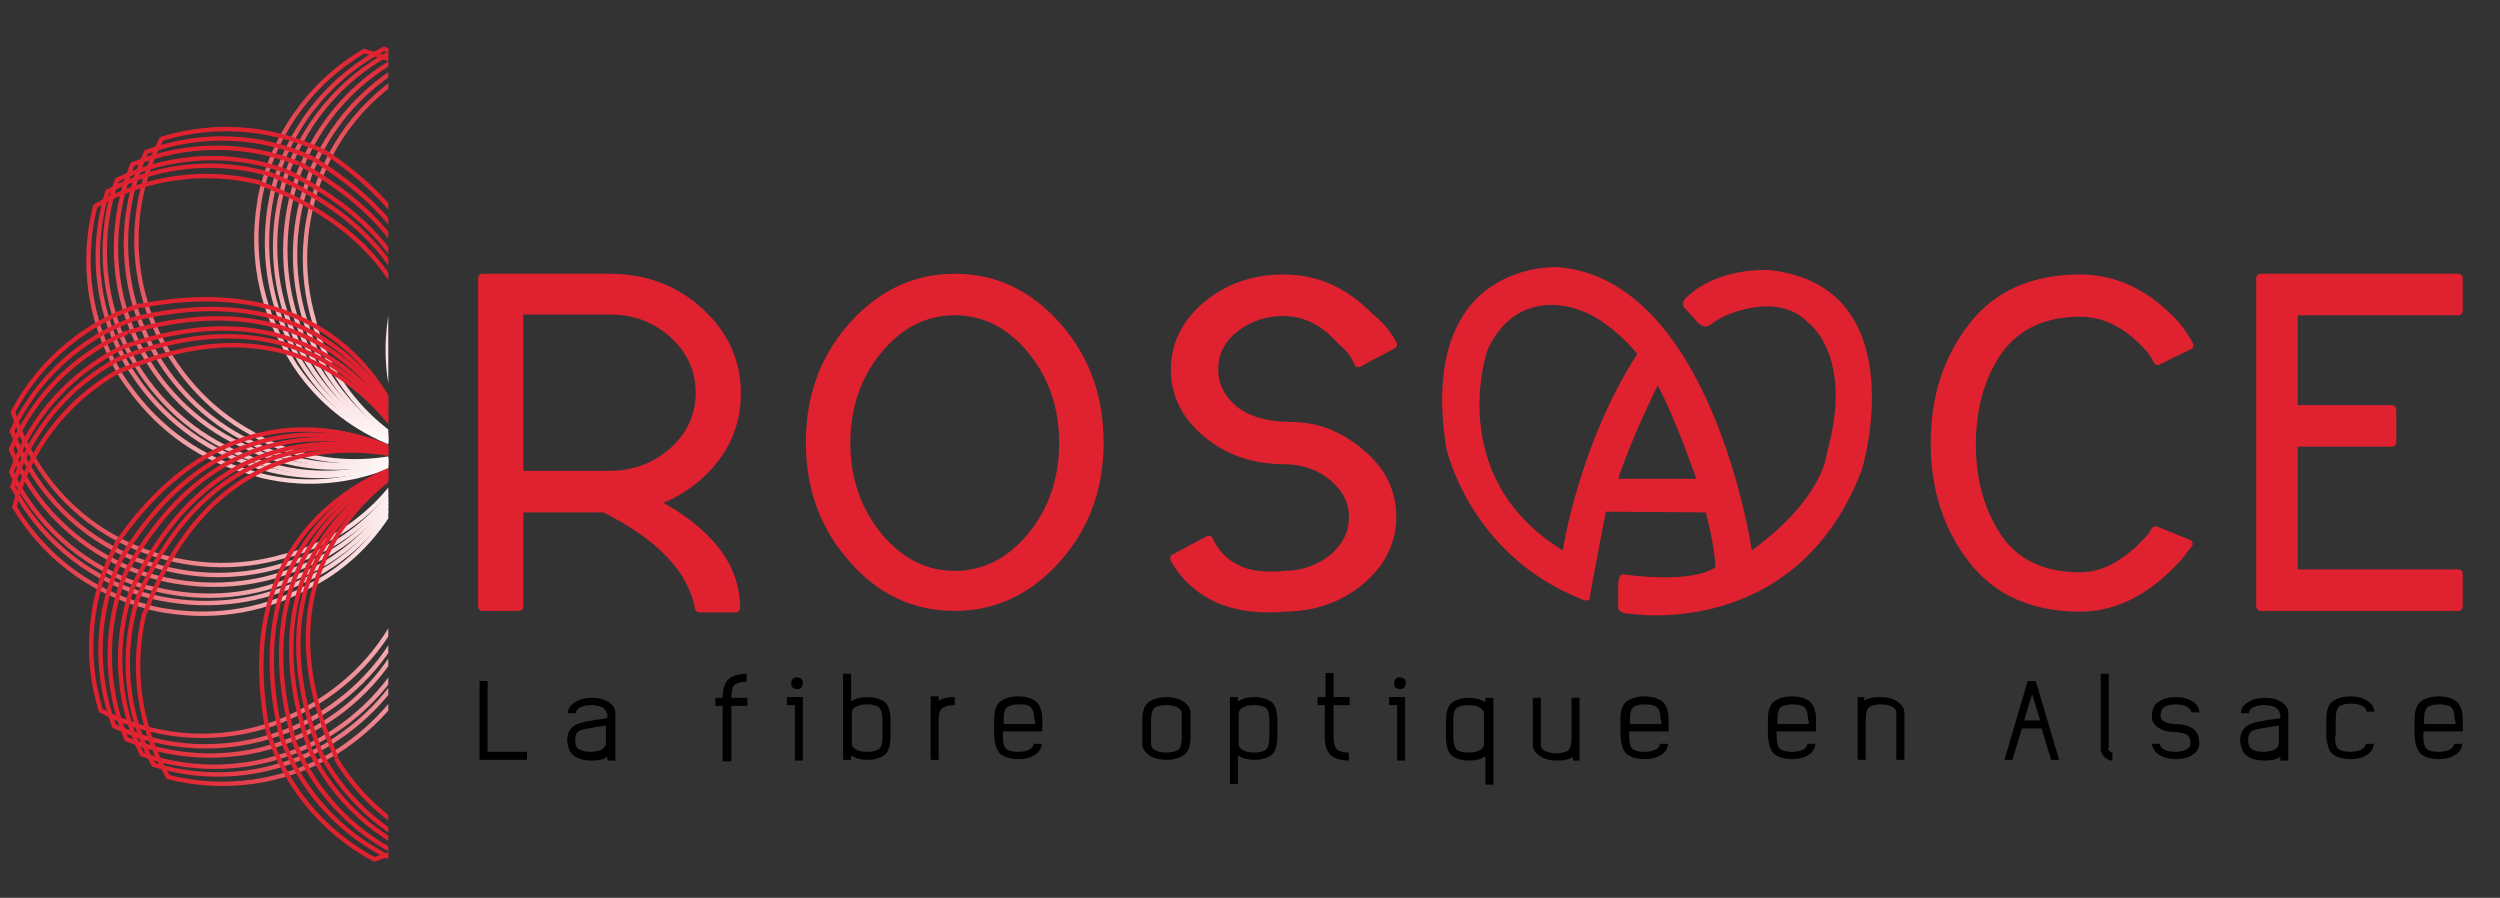 <?xml version="1.0" encoding="utf-8"?>
<!-- Generator: Adobe Illustrator 21.0.0, SVG Export Plug-In . SVG Version: 6.00 Build 0)  -->
<svg version="1.1" id="Calque_1" xmlns="http://www.w3.org/2000/svg" xmlns:xlink="http://www.w3.org/1999/xlink" x="0px" y="0px"
	 viewBox="0 0 342.5 123" style="enable-background:new 0 0 342.5 123;" xml:space="preserve">
<rect x="0" y="0" width="342.5" height="123" fill="#333333" stroke="none"/>
<style type="text/css">
	.st0{fill:#E02130;stroke:#E02130;stroke-width:1.189;stroke-linecap:round;stroke-linejoin:round;stroke-miterlimit:10;}
	.st1{clip-path:url(#SVGID_2_);}
	.st2{fill:none;stroke:url(#SVGID_3_);stroke-width:0.602;stroke-miterlimit:10;}
	.st3{fill:none;stroke:url(#SVGID_4_);stroke-width:0.602;stroke-miterlimit:10;}
	.st4{fill:none;stroke:url(#SVGID_5_);stroke-width:0.602;stroke-miterlimit:10;}
	.st5{fill:none;stroke:url(#SVGID_6_);stroke-width:0.602;stroke-miterlimit:10;}
	.st6{fill:none;stroke:url(#SVGID_7_);stroke-width:0.602;stroke-miterlimit:10;}
	.st7{fill:none;stroke:url(#SVGID_8_);stroke-width:0.602;stroke-miterlimit:10;}
	.st8{fill:none;stroke:url(#SVGID_9_);stroke-width:0.602;stroke-miterlimit:10;}
	.st9{fill:none;stroke:url(#SVGID_10_);stroke-width:0.602;stroke-miterlimit:10;}
	.st10{fill:none;stroke:url(#SVGID_11_);stroke-width:0.602;stroke-miterlimit:10;}
	.st11{fill:none;stroke:url(#SVGID_12_);stroke-width:0.602;stroke-miterlimit:10;}
	.st12{fill:none;stroke:url(#SVGID_13_);stroke-width:0.602;stroke-miterlimit:10;}
	.st13{fill:none;stroke:url(#SVGID_14_);stroke-width:0.602;stroke-miterlimit:10;}
	.st14{fill:none;stroke:url(#SVGID_15_);stroke-width:0.602;stroke-miterlimit:10;}
	.st15{fill:none;stroke:url(#SVGID_16_);stroke-width:0.602;stroke-miterlimit:10;}
	.st16{fill:none;stroke:url(#SVGID_17_);stroke-width:0.602;stroke-miterlimit:10;}
	.st17{fill:none;stroke:url(#SVGID_18_);stroke-width:0.602;stroke-miterlimit:10;}
	.st18{fill:none;stroke:url(#SVGID_19_);stroke-width:0.602;stroke-miterlimit:10;}
	.st19{fill:none;stroke:url(#SVGID_20_);stroke-width:0.602;stroke-miterlimit:10;}
	.st20{fill:none;stroke:#E02130;stroke-width:0.602;stroke-miterlimit:10;}
	.st21{fill:none;stroke:url(#SVGID_21_);stroke-width:0.602;stroke-miterlimit:10;}
	.st22{fill:none;stroke:url(#SVGID_22_);stroke-width:0.602;stroke-miterlimit:10;}
	.st23{fill:none;stroke:url(#SVGID_23_);stroke-width:0.602;stroke-miterlimit:10;}
	.st24{fill:none;stroke:url(#SVGID_24_);stroke-width:0.602;stroke-miterlimit:10;}
	.st25{fill:none;stroke:url(#SVGID_25_);stroke-width:0.602;stroke-miterlimit:10;}
	.st26{fill:none;stroke:url(#SVGID_26_);stroke-width:0.602;stroke-miterlimit:10;}
	.st27{fill:none;stroke:url(#SVGID_27_);stroke-width:0.602;stroke-miterlimit:10;}
	.st28{fill:none;stroke:url(#SVGID_28_);stroke-width:0.602;stroke-miterlimit:10;}
	.st29{fill:none;stroke:url(#SVGID_29_);stroke-width:0.602;stroke-miterlimit:10;}
	.st30{fill:none;stroke:url(#SVGID_30_);stroke-width:0.602;stroke-miterlimit:10;}
	.st31{fill:none;stroke:url(#SVGID_31_);stroke-width:0.602;stroke-miterlimit:10;}
	.st32{fill:none;stroke:url(#SVGID_32_);stroke-width:0.602;stroke-miterlimit:10;}
	.st33{fill:none;stroke:url(#SVGID_33_);stroke-width:0.602;stroke-miterlimit:10;}
	.st34{fill:none;stroke:url(#SVGID_34_);stroke-width:0.602;stroke-miterlimit:10;}
	.st35{fill:none;stroke:url(#SVGID_35_);stroke-width:0.602;stroke-miterlimit:10;}
	.st36{fill:none;stroke:url(#SVGID_36_);stroke-width:0.602;stroke-miterlimit:10;}
	.st37{fill:none;stroke:url(#SVGID_37_);stroke-width:0.602;stroke-miterlimit:10;}
	.st38{fill:none;stroke:url(#SVGID_38_);stroke-width:0.602;stroke-miterlimit:10;}
	.st39{fill:none;stroke:url(#SVGID_39_);stroke-width:0.602;stroke-miterlimit:10;}
	.st40{fill:none;stroke:url(#SVGID_40_);stroke-width:0.602;stroke-miterlimit:10;}
	.st41{fill:none;stroke:url(#SVGID_41_);stroke-width:0.602;stroke-miterlimit:10;}
	.st42{fill:none;stroke:url(#SVGID_42_);stroke-width:0.602;stroke-miterlimit:10;}
	.st43{fill:none;stroke:url(#SVGID_43_);stroke-width:0.602;stroke-miterlimit:10;}
	.st44{fill:none;stroke:url(#SVGID_44_);stroke-width:0.602;stroke-miterlimit:10;}
	.st45{fill:none;stroke:url(#SVGID_45_);stroke-width:0.602;stroke-miterlimit:10;}
	.st46{fill:none;stroke:url(#SVGID_46_);stroke-width:0.602;stroke-miterlimit:10;}
	.st47{fill:none;stroke:url(#SVGID_47_);stroke-width:0.602;stroke-miterlimit:10;}
	.st48{fill:none;stroke:url(#SVGID_48_);stroke-width:0.602;stroke-miterlimit:10;}
	.st49{fill:none;stroke:url(#SVGID_49_);stroke-width:0.602;stroke-miterlimit:10;}
	.st50{fill:none;stroke:url(#SVGID_50_);stroke-width:0.602;stroke-miterlimit:10;}
	.st51{fill:#E02130;}
</style>
<g>
	<path d="M65.7,104.2V93.3h1.1v9.7h5.4v1.1H65.7z"/>
	<path d="M83.1,97.7c0-0.3-0.2-0.5-0.6-0.8c-0.4-0.2-0.9-0.3-1.5-0.3s-1.1,0.1-1.5,0.3c-0.4,0.2-0.6,0.5-0.6,0.8h-1.1
		c0-0.6,0.3-1.1,1-1.5c0.6-0.4,1.4-0.6,2.3-0.6c0.9,0,1.7,0.2,2.3,0.6c0.6,0.4,0.9,0.9,0.9,1.5v6.5h-1.1v-0.5
		c-0.6,0.4-1.3,0.5-2.2,0.5c-0.9,0-1.7-0.2-2.3-0.6c-0.6-0.4-0.9-1.1-1-2.1c0-1,0.3-1.6,1-2.1c0.6-0.4,2-0.7,4.5-1V97.7z M83.1,99.4
		c-2.1,0.3-3.3,0.5-3.7,0.7c-0.4,0.2-0.6,0.6-0.6,1.3c0,0.7,0.2,1.1,0.6,1.3c0.4,0.2,0.9,0.3,1.5,0.3s1.1-0.1,1.5-0.3
		c0.4-0.2,0.6-0.5,0.6-0.8V99.4z"/>
	<path d="M100,92.9c0.6-0.4,1.4-0.6,2.3-0.6v1.1c-0.6,0-1.1,0.1-1.5,0.3s-0.6,0.8-0.6,1.9h2.2v1.1h-2.2v7.6H99v-7.6H98v-1.1H99
		C99,94.2,99.4,93.3,100,92.9z"/>
	<path d="M110,95.5v8.7h-1.1v-7.6h-1.1v-1.1H110z M108.6,94.2c-0.2-0.2-0.2-0.3-0.2-0.6s0.1-0.4,0.2-0.6c0.2-0.2,0.4-0.2,0.6-0.2
		c0.2,0,0.4,0.1,0.6,0.2c0.2,0.2,0.2,0.4,0.2,0.6s-0.1,0.4-0.2,0.6c-0.2,0.2-0.4,0.2-0.6,0.2C108.9,94.4,108.7,94.3,108.6,94.2z"/>
	<path d="M116.6,96.1c0.6-0.4,1.3-0.6,2.2-0.6c0.9,0,1.7,0.2,2.3,0.6c0.6,0.4,0.9,1.3,0.9,2.6v2.2c0,1.3-0.3,2.2-0.9,2.6
		c-0.6,0.4-1.4,0.6-2.3,0.6c-0.8,0-1.6-0.2-2.2-0.6v0.6h-1.1V92.3h1.1V96.1z M120.9,98.7c0-1-0.2-1.6-0.6-1.9
		c-0.4-0.2-0.9-0.3-1.5-0.3s-1.1,0.1-1.5,0.3c-0.4,0.2-0.6,0.5-0.6,0.8v4.3c0,0.3,0.2,0.5,0.6,0.8c0.4,0.2,0.9,0.3,1.5,0.3
		s1.1-0.1,1.5-0.3c0.4-0.2,0.6-0.8,0.6-1.8V98.7z"/>
	<path d="M128.6,98.7v5.4h-1.1v-8.7h1.1V96c0.6-0.4,1.3-0.5,2.2-0.5v1.1c-0.6,0-1.1,0.1-1.5,0.3C128.8,97.1,128.6,97.7,128.6,98.7z"
		/>
	<path d="M137.4,100.4v0.5c0,1,0.2,1.6,0.6,1.8c0.4,0.2,0.9,0.3,1.5,0.3s1.1-0.1,1.5-0.3c0.4-0.2,0.6-0.5,0.6-0.8h1.1
		c0,0.6-0.3,1.1-0.9,1.5c-0.6,0.4-1.4,0.6-2.3,0.6c-0.9,0-1.7-0.2-2.3-0.6c-0.6-0.4-0.9-1.3-1-2.6v-2.2c0-1.3,0.3-2.2,1-2.6
		c0.6-0.4,1.4-0.6,2.3-0.6c0.9,0,1.7,0.2,2.3,0.6c0.6,0.4,1,1.3,1,2.6v1.6H137.4z M141.7,98.7c0-1-0.2-1.6-0.6-1.9s-0.9-0.3-1.5-0.3
		s-1.1,0.1-1.5,0.3c-0.4,0.2-0.6,0.8-0.6,1.9v0.5h4.3V98.7z"/>
	<path d="M156.5,98.7c0-1.3,0.3-2.2,1-2.6c0.6-0.4,1.4-0.6,2.3-0.6c0.9,0,1.7,0.2,2.3,0.6c0.6,0.4,1,0.9,1,1.5v3.3
		c0,1.3-0.3,2.2-1,2.6c-0.6,0.4-1.4,0.6-2.3,0.6c-0.9,0-1.7-0.2-2.3-0.6c-0.6-0.4-1-0.9-1-1.5V98.7z M161.9,97.7
		c0-0.3-0.2-0.6-0.6-0.8s-0.9-0.3-1.5-0.3s-1.1,0.1-1.5,0.3c-0.4,0.2-0.6,0.8-0.6,1.9v3.2c0,0.3,0.2,0.6,0.6,0.8
		c0.4,0.2,0.9,0.3,1.5,0.3s1.1-0.1,1.5-0.3s0.6-0.8,0.6-1.8V97.7z"/>
	<path d="M169.6,107.4h-1.1V95.5h1.1v0.6c0.6-0.4,1.3-0.6,2.2-0.6c0.9,0,1.7,0.2,2.3,0.6c0.6,0.4,0.9,1.3,0.9,2.6v2.2
		c0,1.3-0.3,2.2-0.9,2.6c-0.6,0.4-1.4,0.6-2.3,0.6c-0.8,0-1.6-0.2-2.2-0.6V107.4z M173.9,98.7c0-1-0.2-1.6-0.6-1.8
		c-0.4-0.2-0.9-0.3-1.5-0.3s-1.1,0.1-1.5,0.3c-0.4,0.2-0.6,0.5-0.6,0.8v4.3c0,0.3,0.2,0.5,0.6,0.8c0.4,0.2,0.9,0.3,1.5,0.3
		s1.1-0.1,1.5-0.3c0.4-0.2,0.6-0.8,0.6-1.9V98.7z"/>
	<path d="M181.6,96.6h-1.1v-1.1h1.1v-3.3h1.1v3.3h2.2v1.1h-2.2v4.3c0,1,0.2,1.6,0.6,1.9c0.4,0.2,0.9,0.3,1.5,0.3v1.1
		c-0.9,0-1.7-0.2-2.3-0.6c-0.6-0.4-1-1.3-1-2.6V96.6z"/>
	<path d="M192.5,95.5v8.7h-1.1v-7.6h-1.1v-1.1H192.5z M191.2,94.2c-0.2-0.2-0.2-0.3-0.2-0.6s0.1-0.4,0.2-0.6
		c0.2-0.2,0.3-0.2,0.6-0.2s0.4,0.1,0.6,0.2c0.2,0.2,0.2,0.4,0.2,0.6s-0.1,0.4-0.2,0.6c-0.2,0.2-0.4,0.2-0.6,0.2
		S191.3,94.3,191.2,94.2z"/>
	<path d="M203.5,103.6c-0.6,0.4-1.3,0.6-2.2,0.6c-0.9,0-1.7-0.2-2.3-0.6c-0.6-0.4-0.9-1.3-0.9-2.6v-2.2c0-1.3,0.3-2.2,0.9-2.6
		c0.6-0.4,1.4-0.6,2.3-0.6c0.8,0,1.6,0.2,2.2,0.6v-0.6h1.1v11.9h-1.1V103.6z M199.1,100.9c0,1,0.2,1.6,0.6,1.9
		c0.4,0.2,0.9,0.3,1.5,0.3c0.6,0,1.1-0.1,1.5-0.3c0.4-0.2,0.6-0.5,0.6-0.8v-4.3c0-0.3-0.2-0.5-0.6-0.8c-0.4-0.2-0.9-0.3-1.5-0.3
		c-0.6,0-1.1,0.1-1.5,0.3c-0.4,0.2-0.6,0.8-0.6,1.8V100.9z"/>
	<path d="M216.6,104.2h-1.1v-0.5c-0.6,0.4-1.3,0.5-2.2,0.5c-0.9,0-1.7-0.2-2.3-0.6c-0.6-0.4-1-0.9-1-1.5v-6.5h1.1v6.5
		c0,0.3,0.2,0.6,0.6,0.8c0.4,0.2,0.9,0.3,1.5,0.3c0.6,0,1.1-0.1,1.5-0.3c0.4-0.2,0.6-0.8,0.6-1.9v-5.4h1.1V104.2z"/>
	<path d="M223.2,100.4v0.5c0,1,0.2,1.6,0.6,1.8c0.4,0.2,0.9,0.3,1.5,0.3c0.6,0,1.1-0.1,1.5-0.3c0.4-0.2,0.6-0.5,0.6-0.8h1.1
		c0,0.6-0.3,1.1-0.9,1.5c-0.6,0.4-1.4,0.6-2.3,0.6c-0.9,0-1.7-0.2-2.3-0.6c-0.6-0.4-0.9-1.3-1-2.6v-2.2c0-1.3,0.3-2.2,1-2.6
		c0.6-0.4,1.4-0.6,2.3-0.6c0.9,0,1.7,0.2,2.3,0.6c0.6,0.4,1,1.3,1,2.6v1.6H223.2z M227.5,98.7c0-1-0.2-1.6-0.6-1.9
		c-0.4-0.2-0.9-0.3-1.5-0.3c-0.6,0-1.1,0.1-1.5,0.3c-0.4,0.2-0.6,0.8-0.6,1.9v0.5h4.3V98.7z"/>
	<path d="M243.4,100.4v0.5c0,1,0.2,1.6,0.6,1.8c0.4,0.2,0.9,0.3,1.5,0.3c0.6,0,1.1-0.1,1.5-0.3c0.4-0.2,0.6-0.5,0.6-0.8h1.1
		c0,0.6-0.3,1.1-0.9,1.5c-0.6,0.4-1.4,0.6-2.3,0.6c-0.9,0-1.7-0.2-2.3-0.6c-0.6-0.4-0.9-1.3-1-2.6v-2.2c0-1.3,0.3-2.2,1-2.6
		c0.6-0.4,1.4-0.6,2.3-0.6c0.9,0,1.7,0.2,2.3,0.6c0.6,0.4,1,1.3,1,2.6v1.6H243.4z M247.7,98.7c0-1-0.2-1.6-0.6-1.9
		c-0.4-0.2-0.9-0.3-1.5-0.3c-0.6,0-1.1,0.1-1.5,0.3c-0.4,0.2-0.6,0.8-0.6,1.9v0.5h4.3V98.7z"/>
	<path d="M254.3,95.5h1.1V96c0.6-0.4,1.3-0.5,2.2-0.5c0.9,0,1.7,0.2,2.3,0.6c0.6,0.4,1,0.9,1,1.5v6.5h-1.1v-6.5
		c0-0.3-0.2-0.6-0.6-0.8c-0.4-0.2-0.9-0.3-1.5-0.3c-0.6,0-1.1,0.1-1.5,0.3c-0.4,0.2-0.6,0.8-0.6,1.9v5.4h-1.1V95.5z"/>
	<path d="M277,99.8l-1.3,4.3h-1.1l3.2-10.8h1.1l3.2,10.8h-1.1l-1.3-4.3H277z M278.4,95.1l-1.1,3.6h2.2L278.4,95.1z"/>
	<path d="M288.8,102.5c0,0.2,0.1,0.3,0.2,0.4c0.1,0.1,0.2,0.2,0.4,0.2v1.1c-0.4,0-0.8-0.2-1.1-0.5c-0.3-0.3-0.5-0.7-0.5-1.1V92.3
		h1.1V102.5z"/>
	<path d="M294.8,98.2c0-1,0.3-1.7,1-2.1c0.6-0.4,1.4-0.6,2.3-0.6c0.9,0,1.7,0.2,2.3,0.6c0.6,0.4,0.9,0.9,0.9,1.5h-1.1
		c0-0.3-0.2-0.5-0.6-0.8c-0.4-0.2-0.9-0.3-1.5-0.3c-0.6,0-1.1,0.1-1.5,0.3c-0.4,0.2-0.6,0.6-0.6,1.3c0,0.3,0.2,0.6,0.6,0.8
		c0.4,0.2,0.9,0.3,1.5,0.3v0c0.9,0,1.7,0.2,2.3,0.6c0.6,0.4,0.9,1.1,0.9,2.1c0,0.6-0.3,1.1-0.9,1.5c-0.6,0.4-1.4,0.6-2.3,0.6
		c-0.9,0-1.7-0.2-2.3-0.6c-0.6-0.4-0.9-0.9-1-1.5h1.1c0,0.3,0.2,0.6,0.6,0.8c0.4,0.2,0.9,0.3,1.5,0.3c0.6,0,1.1-0.1,1.5-0.3
		c0.4-0.2,0.6-0.5,0.6-0.8c0-0.7-0.2-1.1-0.6-1.3c-0.4-0.2-0.9-0.3-1.5-0.3v0c-0.9,0-1.7-0.2-2.3-0.6
		C295.1,99.3,294.8,98.8,294.8,98.2z"/>
	<path d="M312.3,97.7c0-0.3-0.2-0.5-0.6-0.8c-0.4-0.2-0.9-0.3-1.5-0.3c-0.6,0-1.1,0.1-1.5,0.3c-0.4,0.2-0.6,0.5-0.6,0.8h-1.1
		c0-0.6,0.3-1.1,1-1.5c0.6-0.4,1.4-0.6,2.3-0.6c0.9,0,1.7,0.2,2.3,0.6c0.6,0.4,0.9,0.9,0.9,1.5v6.5h-1.1v-0.5
		c-0.6,0.4-1.3,0.5-2.2,0.5c-0.9,0-1.7-0.2-2.3-0.6c-0.6-0.4-0.9-1.1-1-2.1c0-1,0.3-1.6,1-2.1c0.6-0.4,2-0.7,4.5-1V97.7z
		 M312.3,99.4c-2.1,0.3-3.3,0.5-3.7,0.7c-0.4,0.2-0.6,0.6-0.6,1.3c0,0.7,0.2,1.1,0.6,1.3c0.4,0.2,0.9,0.3,1.5,0.3
		c0.6,0,1.1-0.1,1.5-0.3c0.4-0.2,0.6-0.5,0.6-0.8V99.4z"/>
	<path d="M319.9,100.9c0,1,0.2,1.6,0.6,1.8c0.4,0.2,0.9,0.3,1.5,0.3c0.6,0,1.1-0.1,1.5-0.3c0.4-0.2,0.6-0.5,0.6-0.8h1.1
		c0,0.6-0.3,1.1-0.9,1.5c-0.6,0.4-1.4,0.6-2.3,0.6c-0.9,0-1.7-0.2-2.3-0.6c-0.6-0.4-0.9-1.3-1-2.6v-2.2c0-1.3,0.3-2.2,1-2.6
		c0.6-0.4,1.4-0.6,2.3-0.6c0.9,0,1.7,0.2,2.3,0.6c0.6,0.4,1,0.9,1,1.5v0h-1.1v0c0-0.3-0.2-0.6-0.6-0.8c-0.4-0.2-0.9-0.3-1.5-0.3
		c-0.6,0-1.1,0.1-1.5,0.3c-0.4,0.2-0.6,0.8-0.6,1.9V100.9z"/>
	<path d="M332,100.4v0.5c0,1,0.2,1.6,0.6,1.8c0.4,0.2,0.9,0.3,1.5,0.3c0.6,0,1.1-0.1,1.5-0.3c0.4-0.2,0.6-0.5,0.6-0.8h1.1
		c0,0.6-0.3,1.1-0.9,1.5c-0.6,0.4-1.4,0.6-2.3,0.6c-0.9,0-1.7-0.2-2.3-0.6c-0.6-0.4-0.9-1.3-1-2.6v-2.2c0-1.3,0.3-2.2,1-2.6
		c0.6-0.4,1.4-0.6,2.3-0.6c0.9,0,1.7,0.2,2.3,0.6c0.6,0.4,1,1.3,1,2.6v1.6H332z M336.3,98.7c0-1-0.2-1.6-0.6-1.9
		c-0.4-0.2-0.9-0.3-1.5-0.3c-0.6,0-1.1,0.1-1.5,0.3c-0.4,0.2-0.6,0.8-0.6,1.9v0.5h4.3V98.7z"/>
</g>
<g>
	<path class="st0" d="M82.8,69.6H71.1v13.5h-5V38.1h17.4c4.8,0,8.9,1.5,12.3,4.6c3.4,3.1,5.1,6.8,5.1,11.2s-1.7,8.1-5.1,11.2
		c-1.9,1.7-4,2.9-6.3,3.7c7.6,4,11.3,8.8,11.3,14.5h-5C94.8,77.9,90.4,73.4,82.8,69.6z M83.5,65.1c3.4,0,6.3-1.1,8.8-3.3
		c2.4-2.2,3.6-4.9,3.6-8s-1.2-5.8-3.6-8s-5.3-3.3-8.8-3.3H71.1v22.6H83.5z"/>
	<path class="st0" d="M144.8,44.7c3.9,4.4,5.8,9.7,5.8,15.9s-1.9,11.5-5.8,15.9c-3.9,4.4-8.6,6.6-14,6.6c-5.5,0-10.2-2.2-14-6.6
		c-3.9-4.4-5.8-9.7-5.8-15.9s1.9-11.5,5.8-15.9c3.9-4.4,8.6-6.6,14-6.6C136.3,38.1,140.9,40.3,144.8,44.7z M141.3,47.9
		c-2.9-3.5-6.4-5.3-10.5-5.3c-4.1,0-7.6,1.8-10.5,5.3c-2.9,3.5-4.4,7.8-4.4,12.8s1.5,9.2,4.4,12.8c2.9,3.5,6.4,5.3,10.5,5.3
		c4.1,0,7.6-1.8,10.5-5.3c2.9-3.5,4.4-7.8,4.4-12.8S144.2,51.4,141.3,47.9z"/>
	<path class="st0" d="M176.9,58.4c3.4,0,6.5,1.2,9.4,3.6c2.9,2.4,4.4,5.3,4.4,8.8c0,3.4-1.5,6.4-4.4,8.8c-2.9,2.4-6.4,3.6-10.5,3.6
		c-0.7,0.1-1.4,0.1-2,0.1c-4,0-7.3-1-9.8-3.1c-1.4-1.1-2.4-2.4-3.1-3.7l4.7-2.5c0.5,1.1,1.2,2.1,2.3,3c1.5,1.2,3.4,1.9,6,1.9
		c0.6,0,1.3,0,2-0.1c2.6,0,4.8-0.8,6.7-2.3c1.8-1.5,2.8-3.4,2.8-5.6c0-2.2-0.9-4-2.8-5.6c-1.8-1.5-4.1-2.3-6.7-2.3h0.1
		c-4.2,0-7.7-1.2-10.6-3.6c-2.9-2.4-4.4-5.3-4.4-8.8c0-3.4,1.5-6.4,4.4-8.8c2.9-2.4,6.4-3.6,10.5-3.6c4.5,0,8.4,1.8,11.8,5.3
		c1.4,1.1,2.4,2.4,3.1,3.7l-4.7,2.5c-0.4-1.1-1.2-2.1-2.3-3c-2.3-2.6-4.9-4-8-4c-2.6,0-4.8,0.8-6.7,2.3c-1.9,1.5-2.8,3.4-2.8,5.6
		c0,2.2,0.9,4,2.8,5.6C170.9,57.6,173.5,58.4,176.9,58.4z"/>
	<path class="st0" d="M298.4,76.3c-4.2,4.6-8.6,6.9-13.4,6.9c-6.5,0-11.4-2.2-14.8-6.6c-3.4-4.4-5.1-9.7-5.1-15.9s1.7-11.5,5.1-15.9
		c3.4-4.4,8.3-6.6,14.8-6.6c4.8,0,9.2,2.1,13.1,6.4c0.7,0.9,1.3,1.7,1.8,2.7l-4.3,2.1c-0.3-0.6-0.6-1.1-1-1.6c-3-3.4-6.2-5-9.6-5
		c-5.1,0-8.8,1.8-11.3,5.3c-2.4,3.5-3.6,7.8-3.6,12.8s1.2,9.2,3.6,12.8c2.4,3.5,6.2,5.3,11.3,5.3c3.4,0,6.7-1.9,9.9-5.6
		c0.1-0.2,0.3-0.5,0.4-0.7l4.5,1.8C299.4,74.9,299,75.6,298.4,76.3z"/>
	<path class="st0" d="M336.8,38.1v4.5h-22.6v13.5h13.5v4.5h-13.5v18h22.6v4.5h-27.1V38.1H336.8z"/>
</g>
<g>
	<defs>
		
			<rect id="SVGID_1_" x="-37" y="32.7" transform="matrix(3.768458e-11 -1 1 3.768458e-11 -37.803 85.99)" width="122.3" height="58.3"/>
	</defs>
	<clipPath id="SVGID_2_">
		<use xlink:href="#SVGID_1_"  style="overflow:visible;"/>
	</clipPath>
	<g class="st1">
		<g>
			
				<linearGradient id="SVGID_3_" gradientUnits="userSpaceOnUse" x1="693.221" y1="636.409" x2="693.221" y2="580.889" gradientTransform="matrix(0.707 -0.707 0.707 0.707 -890.661 109.767)">
				<stop  offset="0" style="stop-color:#FFFFFF"/>
				<stop  offset="1" style="stop-color:#E02130"/>
			</linearGradient>
			<path class="st2" d="M14.9,26.2l-0.2,0.1c-2.2,7.2-1.7,15.3,2.1,22.5c0,0,0.5,1.1,1.5,2.5c3.9,5.9,9.6,10.2,15.9,12.2
				c0,0,10.3,4.6,22.3-1.3"/>
			
				<linearGradient id="SVGID_4_" gradientUnits="userSpaceOnUse" x1="692.492" y1="636.439" x2="692.492" y2="581.183" gradientTransform="matrix(0.707 -0.707 0.707 0.707 -890.661 109.767)">
				<stop  offset="0" style="stop-color:#FFFFFF"/>
				<stop  offset="1" style="stop-color:#E02130"/>
			</linearGradient>
			<path class="st3" d="M13.2,28.3L13,28.4c-1.8,7.3-0.9,15.4,3.2,22.4c0,0,0.6,1.1,1.6,2.4C22,59,27.8,63,34.3,64.7
				c0,0,10.5,4.1,22.2-2.4"/>
			
				<linearGradient id="SVGID_5_" gradientUnits="userSpaceOnUse" x1="693.778" y1="636.386" x2="693.778" y2="580.752" gradientTransform="matrix(0.707 -0.707 0.707 0.707 -890.661 109.767)">
				<stop  offset="0" style="stop-color:#FFFFFF"/>
				<stop  offset="1" style="stop-color:#E02130"/>
			</linearGradient>
			<path class="st4" d="M16.2,24.6l-0.2,0.1c-2.5,7.1-2.2,15.2,1.2,22.6c0,0,0.5,1.1,1.4,2.6c3.7,6.1,9.2,10.5,15.5,12.8
				c0,0,10.1,5,22.3-0.5"/>
			
				<linearGradient id="SVGID_6_" gradientUnits="userSpaceOnUse" x1="695.067" y1="636.354" x2="695.067" y2="580.693" gradientTransform="matrix(0.707 -0.707 0.707 0.707 -890.661 109.767)">
				<stop  offset="0" style="stop-color:#FFFFFF"/>
				<stop  offset="1" style="stop-color:#E02130"/>
			</linearGradient>
			<path class="st5" d="M18.3,22.5l-0.2,0.1c-2.8,7-3.1,15.1,0,22.6c0,0,0.4,1.2,1.2,2.6c3.4,6.3,8.6,11,14.8,13.6
				c0,0,9.8,5.5,22.3,0.7"/>
			
				<linearGradient id="SVGID_7_" gradientUnits="userSpaceOnUse" x1="696.971" y1="636.327" x2="696.971" y2="580.769" gradientTransform="matrix(0.707 -0.707 0.707 0.707 -890.661 109.767)">
				<stop  offset="0" style="stop-color:#FFFFFF"/>
				<stop  offset="1" style="stop-color:#E02130"/>
			</linearGradient>
			<path class="st6" d="M20.2,20.8L20,20.9c-3.2,6.9-3.7,14.9-1,22.6c0,0,0.4,1.2,1.1,2.7c3.1,6.4,8.1,11.4,14.1,14.3
				c0,0,9.6,5.9,22.3,1.7"/>
			
				<linearGradient id="SVGID_8_" gradientUnits="userSpaceOnUse" x1="699.018" y1="636.299" x2="699.018" y2="580.982" gradientTransform="matrix(0.707 -0.707 0.707 0.707 -890.661 109.767)">
				<stop  offset="0" style="stop-color:#FFFFFF"/>
				<stop  offset="1" style="stop-color:#E02130"/>
			</linearGradient>
			<path class="st7" d="M22.3,19l-0.2,0.1c-3.5,6.7-4.5,14.7-2.1,22.5c0,0,0.3,1.2,1,2.7c2.8,6.5,7.5,11.8,13.4,15
				c0,0,9.3,6.4,22.1,2.8"/>
		</g>
		<g>
			
				<linearGradient id="SVGID_9_" gradientUnits="userSpaceOnUse" x1="817.844" y1="653.022" x2="817.844" y2="597.502" gradientTransform="matrix(1 0 0 1 -771.417 -591.034)">
				<stop  offset="0" style="stop-color:#FFFFFF"/>
				<stop  offset="1" style="stop-color:#E02130"/>
			</linearGradient>
			<path class="st8" d="M52.6,6.8l-0.2,0c-6.7,3.6-12,9.6-14.5,17.4c0,0-0.4,1.2-0.7,2.8c-1.4,7-0.4,13.9,2.6,19.9
				c0,0,4,10.5,16.7,14.8"/>
			
				<linearGradient id="SVGID_10_" gradientUnits="userSpaceOnUse" x1="817.115" y1="653.052" x2="817.115" y2="597.796" gradientTransform="matrix(1 0 0 1 -771.417 -591.034)">
				<stop  offset="0" style="stop-color:#FFFFFF"/>
				<stop  offset="1" style="stop-color:#E02130"/>
			</linearGradient>
			<path class="st9" d="M49.9,7.1l-0.2,0C43.2,11,38.2,17.3,36.1,25.1c0,0-0.4,1.2-0.6,2.8c-1.1,7,0.2,13.9,3.6,19.8
				c0,0,4.5,10.3,17.4,14"/>
			
				<linearGradient id="SVGID_11_" gradientUnits="userSpaceOnUse" x1="818.402" y1="652.999" x2="818.402" y2="597.365" gradientTransform="matrix(1 0 0 1 -771.417 -591.034)">
				<stop  offset="0" style="stop-color:#FFFFFF"/>
				<stop  offset="1" style="stop-color:#E02130"/>
			</linearGradient>
			<path class="st10" d="M54.7,6.7l-0.2,0c-6.8,3.3-12.3,9.2-15.1,16.8c0,0-0.5,1.1-0.8,2.8c-1.7,6.9-1,13.9,1.9,20
				c0,0,3.6,10.6,16.1,15.4"/>
			
				<linearGradient id="SVGID_12_" gradientUnits="userSpaceOnUse" x1="819.691" y1="652.967" x2="819.691" y2="597.306" gradientTransform="matrix(1 0 0 1 -771.417 -591.034)">
				<stop  offset="0" style="stop-color:#FFFFFF"/>
				<stop  offset="1" style="stop-color:#E02130"/>
			</linearGradient>
			<path class="st11" d="M57.6,6.6l-0.2,0c-7,2.9-12.8,8.5-16,16c0,0-0.5,1.1-1,2.7c-2,6.8-1.7,13.8,0.8,20.1
				c0,0,3.1,10.8,15.3,16.3"/>
			
				<linearGradient id="SVGID_13_" gradientUnits="userSpaceOnUse" x1="821.594" y1="652.94" x2="821.594" y2="597.381" gradientTransform="matrix(1 0 0 1 -771.417 -591.034)">
				<stop  offset="0" style="stop-color:#FFFFFF"/>
				<stop  offset="1" style="stop-color:#E02130"/>
			</linearGradient>
			<path class="st12" d="M60.2,6.7l-0.2,0c-7.1,2.6-13.2,7.9-16.7,15.3c0,0-0.6,1.1-1.1,2.7c-2.4,6.7-2.3,13.8-0.1,20.1
				c0,0,2.6,11,14.5,16.9"/>
			
				<linearGradient id="SVGID_14_" gradientUnits="userSpaceOnUse" x1="823.641" y1="652.912" x2="823.641" y2="597.595" gradientTransform="matrix(1 0 0 1 -771.417 -591.034)">
				<stop  offset="0" style="stop-color:#FFFFFF"/>
				<stop  offset="1" style="stop-color:#E02130"/>
			</linearGradient>
			<path class="st13" d="M62.9,6.9l-0.2-0.1c-7.2,2.3-13.6,7.2-17.4,14.4c0,0-0.6,1.1-1.2,2.6c-2.7,6.6-3,13.6-1.1,20.1
				c0,0,2,11.1,13.7,17.6"/>
		</g>
		<g>
			
				<linearGradient id="SVGID_15_" gradientUnits="userSpaceOnUse" x1="919.474" y1="591.053" x2="919.474" y2="535.533" gradientTransform="matrix(0.707 0.707 -0.707 0.707 -182.776 -1013.186)">
				<stop  offset="0" style="stop-color:#FFFFFF"/>
				<stop  offset="1" style="stop-color:#E02130"/>
			</linearGradient>
			<path class="st14" d="M92.8,20.3l-0.1-0.2c-7.2-2.2-15.3-1.7-22.5,2.1c0,0-1.1,0.5-2.5,1.5c-5.9,3.9-10.2,9.6-12.2,15.9
				c0,0-4.6,10.3,1.3,22.3"/>
			
				<linearGradient id="SVGID_16_" gradientUnits="userSpaceOnUse" x1="918.745" y1="591.083" x2="918.745" y2="535.827" gradientTransform="matrix(0.707 0.707 -0.707 0.707 -182.776 -1013.186)">
				<stop  offset="0" style="stop-color:#FFFFFF"/>
				<stop  offset="1" style="stop-color:#E02130"/>
			</linearGradient>
			<path class="st15" d="M90.7,18.6l-0.1-0.2c-7.3-1.8-15.4-0.9-22.4,3.2c0,0-1.1,0.6-2.4,1.6c-5.7,4.2-9.7,10-11.4,16.5
				c0,0-4.1,10.5,2.4,22.2"/>
			
				<linearGradient id="SVGID_17_" gradientUnits="userSpaceOnUse" x1="920.031" y1="591.03" x2="920.031" y2="535.396" gradientTransform="matrix(0.707 0.707 -0.707 0.707 -182.776 -1013.186)">
				<stop  offset="0" style="stop-color:#FFFFFF"/>
				<stop  offset="1" style="stop-color:#E02130"/>
			</linearGradient>
			<path class="st16" d="M94.4,21.6l-0.1-0.2c-7.1-2.5-15.2-2.2-22.6,1.2c0,0-1.1,0.5-2.6,1.4c-6.1,3.7-10.5,9.2-12.8,15.5
				c0,0-5,10.1,0.5,22.3"/>
			
				<linearGradient id="SVGID_18_" gradientUnits="userSpaceOnUse" x1="921.32" y1="590.998" x2="921.32" y2="535.337" gradientTransform="matrix(0.707 0.707 -0.707 0.707 -182.776 -1013.186)">
				<stop  offset="0" style="stop-color:#FFFFFF"/>
				<stop  offset="1" style="stop-color:#E02130"/>
			</linearGradient>
			<path class="st17" d="M96.5,23.7l-0.1-0.2c-7-2.8-15.1-3.1-22.6,0c0,0-1.2,0.4-2.6,1.2c-6.3,3.4-11,8.6-13.6,14.8
				c0,0-5.5,9.8-0.7,22.3"/>
			
				<linearGradient id="SVGID_19_" gradientUnits="userSpaceOnUse" x1="923.224" y1="590.971" x2="923.224" y2="535.413" gradientTransform="matrix(0.707 0.707 -0.707 0.707 -182.776 -1013.186)">
				<stop  offset="0" style="stop-color:#FFFFFF"/>
				<stop  offset="1" style="stop-color:#E02130"/>
			</linearGradient>
			<path class="st18" d="M98.3,25.6l-0.1-0.2c-6.9-3.2-14.9-3.7-22.6-1c0,0-1.2,0.4-2.7,1.1c-6.4,3.1-11.4,8.1-14.3,14.1
				c0,0-5.9,9.6-1.7,22.3"/>
			
				<linearGradient id="SVGID_20_" gradientUnits="userSpaceOnUse" x1="925.271" y1="590.943" x2="925.271" y2="535.626" gradientTransform="matrix(0.707 0.707 -0.707 0.707 -182.776 -1013.186)">
				<stop  offset="0" style="stop-color:#FFFFFF"/>
				<stop  offset="1" style="stop-color:#E02130"/>
			</linearGradient>
			<path class="st19" d="M100,27.7l-0.1-0.2C93.2,24,85.2,23,77.4,25.3c0,0-1.2,0.3-2.7,1c-6.5,2.8-11.8,7.5-15,13.4
				c0,0-6.4,9.3-2.8,22.1"/>
		</g>
		<g>
			<path class="st20" d="M56.4,62.2c0,0,10.6-25.3-19-38.2"/>
			<path class="st20" d="M37.4,24c-7.3-2.2-15.4-1.7-22.6,2.2l-0.2,0.1"/>
			<path class="st20" d="M56.4,62.3c0,0,9.4-25.8-20.8-37.2"/>
			<path class="st20" d="M35.6,25c-7.4-1.8-15.4-0.9-22.5,3.2l-0.2,0.1"/>
			<path class="st20" d="M56.4,62.2c0,0,11.6-24.9-17.5-38.9"/>
			<path class="st20" d="M38.8,23.3c-7.2-2.5-15.3-2.2-22.7,1.3L16,24.7"/>
			<path class="st20" d="M56.4,62.2c0,0,12.9-24.2-15.4-39.8"/>
			<path class="st20" d="M40.9,22.4c-7-2.8-15.1-3-22.7,0.1l-0.2,0.1"/>
			<path class="st20" d="M56.4,62.1c0,0,14-23.6-13.6-40.4"/>
			<path class="st20" d="M42.8,21.7c-6.9-3.2-15-3.7-22.7-0.9l-0.2,0.1"/>
			<path class="st20" d="M56.4,62.1c0,0,15.1-22.9-11.6-41.1"/>
			<path class="st20" d="M44.8,21C38.1,17.6,30,16.6,22.2,19L22,19.1"/>
		</g>
		<g>
			
				<linearGradient id="SVGID_21_" gradientUnits="userSpaceOnUse" x1="732.851" y1="487.623" x2="732.851" y2="432.103" gradientTransform="matrix(-0.707 -0.707 0.707 -0.707 237.805 932.938)">
				<stop  offset="0" style="stop-color:#FFFFFF"/>
				<stop  offset="1" style="stop-color:#E02130"/>
			</linearGradient>
			<path class="st21" d="M21,104.6l0.1,0.2c7.2,2.2,15.3,1.7,22.5-2.1c0,0,1.1-0.5,2.5-1.5c5.9-3.9,10.2-9.6,12.2-15.9
				c0,0,4.6-10.3-1.3-22.3"/>
			
				<linearGradient id="SVGID_22_" gradientUnits="userSpaceOnUse" x1="732.122" y1="487.653" x2="732.122" y2="432.397" gradientTransform="matrix(-0.707 -0.707 0.707 -0.707 237.805 932.938)">
				<stop  offset="0" style="stop-color:#FFFFFF"/>
				<stop  offset="1" style="stop-color:#E02130"/>
			</linearGradient>
			<path class="st22" d="M23.1,106.3l0.1,0.2c7.3,1.8,15.4,0.9,22.4-3.2c0,0,1.1-0.6,2.4-1.6c5.7-4.2,9.7-10,11.4-16.5
				c0,0,4.1-10.5-2.4-22.2"/>
			
				<linearGradient id="SVGID_23_" gradientUnits="userSpaceOnUse" x1="733.409" y1="487.6" x2="733.409" y2="431.966" gradientTransform="matrix(-0.707 -0.707 0.707 -0.707 237.805 932.938)">
				<stop  offset="0" style="stop-color:#FFFFFF"/>
				<stop  offset="1" style="stop-color:#E02130"/>
			</linearGradient>
			<path class="st23" d="M19.5,103.2l0.1,0.2c7.1,2.5,15.2,2.2,22.6-1.2c0,0,1.1-0.5,2.6-1.4c6.1-3.7,10.5-9.2,12.8-15.5
				c0,0,5-10.1-0.5-22.3"/>
			
				<linearGradient id="SVGID_24_" gradientUnits="userSpaceOnUse" x1="734.697" y1="487.568" x2="734.697" y2="431.907" gradientTransform="matrix(-0.707 -0.707 0.707 -0.707 237.805 932.938)">
				<stop  offset="0" style="stop-color:#FFFFFF"/>
				<stop  offset="1" style="stop-color:#E02130"/>
			</linearGradient>
			<path class="st24" d="M17.3,101.1l0.1,0.2c7,2.8,15.1,3.1,22.6,0c0,0,1.2-0.4,2.6-1.2c6.3-3.4,11-8.6,13.6-14.8
				c0,0,5.5-9.8,0.7-22.3"/>
			
				<linearGradient id="SVGID_25_" gradientUnits="userSpaceOnUse" x1="736.601" y1="487.541" x2="736.601" y2="431.982" gradientTransform="matrix(-0.707 -0.707 0.707 -0.707 237.805 932.938)">
				<stop  offset="0" style="stop-color:#FFFFFF"/>
				<stop  offset="1" style="stop-color:#E02130"/>
			</linearGradient>
			<path class="st25" d="M15.6,99.3l0.1,0.2c6.9,3.2,14.9,3.7,22.6,1c0,0,1.2-0.4,2.7-1.1c6.4-3.1,11.4-8.1,14.3-14.1
				c0,0,5.9-9.6,1.7-22.3"/>
			
				<linearGradient id="SVGID_26_" gradientUnits="userSpaceOnUse" x1="738.648" y1="487.513" x2="738.648" y2="432.196" gradientTransform="matrix(-0.707 -0.707 0.707 -0.707 237.805 932.938)">
				<stop  offset="0" style="stop-color:#FFFFFF"/>
				<stop  offset="1" style="stop-color:#E02130"/>
			</linearGradient>
			<path class="st26" d="M13.8,97.2l0.1,0.2c6.7,3.5,14.7,4.5,22.5,2.1c0,0,1.2-0.3,2.7-1c6.5-2.8,11.8-7.5,15-13.4
				c0,0,6.4-9.3,2.8-22.1"/>
		</g>
		<g>
			
				<linearGradient id="SVGID_27_" gradientUnits="userSpaceOnUse" x1="946.605" y1="486.605" x2="946.605" y2="431.086" gradientTransform="matrix(-4.489700e-11 1 -1 -4.489700e-11 544.006 -895.026)">
				<stop  offset="0" style="stop-color:#FFFFFF"/>
				<stop  offset="1" style="stop-color:#E02130"/>
			</linearGradient>
			<path class="st27" d="M112.6,57.7l0-0.2c-3.6-6.7-9.6-12-17.4-14.5c0,0-1.2-0.4-2.8-0.7c-7-1.4-13.9-0.4-19.9,2.6
				c0,0-10.5,4-14.8,16.7"/>
			
				<linearGradient id="SVGID_28_" gradientUnits="userSpaceOnUse" x1="945.876" y1="486.635" x2="945.876" y2="431.379" gradientTransform="matrix(-4.489700e-11 1 -1 -4.489700e-11 544.006 -895.026)">
				<stop  offset="0" style="stop-color:#FFFFFF"/>
				<stop  offset="1" style="stop-color:#E02130"/>
			</linearGradient>
			<path class="st28" d="M112.3,55.1l0-0.2c-3.9-6.5-10.2-11.5-18.1-13.6c0,0-1.2-0.4-2.8-0.6c-7-1.1-13.9,0.2-19.8,3.6
				c0,0-10.3,4.5-14,17.4"/>
			
				<linearGradient id="SVGID_29_" gradientUnits="userSpaceOnUse" x1="947.163" y1="486.582" x2="947.163" y2="430.948" gradientTransform="matrix(-4.489700e-11 1 -1 -4.489700e-11 544.006 -895.026)">
				<stop  offset="0" style="stop-color:#FFFFFF"/>
				<stop  offset="1" style="stop-color:#E02130"/>
			</linearGradient>
			<path class="st29" d="M112.7,59.8l0-0.2c-3.3-6.8-9.2-12.3-16.8-15.1c0,0-1.1-0.5-2.8-0.8c-6.9-1.7-13.9-1-20,1.9
				c0,0-10.6,3.6-15.4,16.1"/>
			
				<linearGradient id="SVGID_30_" gradientUnits="userSpaceOnUse" x1="948.451" y1="486.55" x2="948.451" y2="430.889" gradientTransform="matrix(-4.489700e-11 1 -1 -4.489700e-11 544.006 -895.026)">
				<stop  offset="0" style="stop-color:#FFFFFF"/>
				<stop  offset="1" style="stop-color:#E02130"/>
			</linearGradient>
			<path class="st30" d="M112.8,62.8l0-0.2c-2.9-7-8.5-12.8-16-16c0,0-1.1-0.5-2.7-1c-6.8-2-13.8-1.7-20.1,0.8
				c0,0-10.8,3.1-16.3,15.3"/>
			
				<linearGradient id="SVGID_31_" gradientUnits="userSpaceOnUse" x1="950.355" y1="486.524" x2="950.355" y2="430.965" gradientTransform="matrix(-4.489700e-11 1 -1 -4.489700e-11 544.006 -895.026)">
				<stop  offset="0" style="stop-color:#FFFFFF"/>
				<stop  offset="1" style="stop-color:#E02130"/>
			</linearGradient>
			<path class="st31" d="M112.7,65.3l0-0.2c-2.6-7.1-7.9-13.2-15.3-16.7c0,0-1.1-0.6-2.7-1.1C88.1,45,81,45,74.7,47.2
				c0,0-11,2.6-16.9,14.5"/>
			
				<linearGradient id="SVGID_32_" gradientUnits="userSpaceOnUse" x1="952.402" y1="486.496" x2="952.402" y2="431.178" gradientTransform="matrix(-4.489700e-11 1 -1 -4.489700e-11 544.006 -895.026)">
				<stop  offset="0" style="stop-color:#FFFFFF"/>
				<stop  offset="1" style="stop-color:#E02130"/>
			</linearGradient>
			<path class="st32" d="M112.5,68.1l0.1-0.2c-2.3-7.2-7.2-13.6-14.4-17.4c0,0-1.1-0.6-2.6-1.2c-6.6-2.7-13.6-3-20.1-1.1
				c0,0-11.1,2-17.6,13.7"/>
		</g>
		<g>
			<g>
				
					<linearGradient id="SVGID_33_" gradientUnits="userSpaceOnUse" x1="895.854" y1="411.399" x2="895.854" y2="355.879" gradientTransform="matrix(-0.707 0.707 -0.707 -0.707 989.161 -287.773)">
					<stop  offset="0" style="stop-color:#FFFFFF"/>
					<stop  offset="1" style="stop-color:#E02130"/>
				</linearGradient>
				<path class="st33" d="M99.5,98.2l0.2-0.1c2.2-7.2,1.7-15.3-2.1-22.5c0,0-0.5-1.1-1.5-2.5c-3.9-5.9-9.6-10.2-15.9-12.2
					c0,0-10.3-4.6-22.3,1.3"/>
				
					<linearGradient id="SVGID_34_" gradientUnits="userSpaceOnUse" x1="895.125" y1="411.429" x2="895.125" y2="356.173" gradientTransform="matrix(-0.707 0.707 -0.707 -0.707 989.161 -287.773)">
					<stop  offset="0" style="stop-color:#FFFFFF"/>
					<stop  offset="1" style="stop-color:#E02130"/>
				</linearGradient>
				<path class="st34" d="M101.2,96.1l0.2-0.1c1.8-7.3,0.9-15.4-3.2-22.4c0,0-0.6-1.1-1.6-2.4c-4.2-5.7-10-9.7-16.5-11.4
					c0,0-10.5-4.1-22.2,2.4"/>
				
					<linearGradient id="SVGID_35_" gradientUnits="userSpaceOnUse" x1="896.411" y1="411.376" x2="896.411" y2="355.742" gradientTransform="matrix(-0.707 0.707 -0.707 -0.707 989.161 -287.773)">
					<stop  offset="0" style="stop-color:#FFFFFF"/>
					<stop  offset="1" style="stop-color:#E02130"/>
				</linearGradient>
				<path class="st35" d="M98.1,99.7l0.2-0.1c2.5-7.1,2.2-15.2-1.2-22.6c0,0-0.5-1.1-1.4-2.6C92,68.4,86.5,64,80.2,61.6
					c0,0-10.1-5-22.3,0.5"/>
				
					<linearGradient id="SVGID_36_" gradientUnits="userSpaceOnUse" x1="897.7" y1="411.344" x2="897.7" y2="355.683" gradientTransform="matrix(-0.707 0.707 -0.707 -0.707 989.161 -287.773)">
					<stop  offset="0" style="stop-color:#FFFFFF"/>
					<stop  offset="1" style="stop-color:#E02130"/>
				</linearGradient>
				<path class="st36" d="M96,101.9l0.2-0.1c2.8-7,3.1-15.1,0-22.6c0,0-0.4-1.2-1.2-2.6c-3.4-6.3-8.6-11-14.8-13.6
					c0,0-9.8-5.5-22.3-0.7"/>
				
					<linearGradient id="SVGID_37_" gradientUnits="userSpaceOnUse" x1="899.604" y1="411.317" x2="899.604" y2="355.758" gradientTransform="matrix(-0.707 0.707 -0.707 -0.707 989.161 -287.773)">
					<stop  offset="0" style="stop-color:#FFFFFF"/>
					<stop  offset="1" style="stop-color:#E02130"/>
				</linearGradient>
				<path class="st37" d="M94.2,103.6l0.2-0.1c3.2-6.9,3.7-14.9,1-22.6c0,0-0.4-1.2-1.1-2.7c-3.1-6.4-8.1-11.4-14.1-14.3
					c0,0-9.6-5.9-22.3-1.7"/>
				
					<linearGradient id="SVGID_38_" gradientUnits="userSpaceOnUse" x1="901.65" y1="411.289" x2="901.65" y2="355.972" gradientTransform="matrix(-0.707 0.707 -0.707 -0.707 989.161 -287.773)">
					<stop  offset="0" style="stop-color:#FFFFFF"/>
					<stop  offset="1" style="stop-color:#E02130"/>
				</linearGradient>
				<path class="st38" d="M92.1,105.4l0.2-0.1c3.5-6.7,4.5-14.7,2.1-22.5c0,0-0.3-1.2-1-2.7c-2.8-6.5-7.5-11.8-13.4-15
					c0,0-9.3-6.4-22.1-2.8"/>
			</g>
			<g>
				<path class="st20" d="M58,62.1c0,0-10.6,25.3,19,38.2"/>
				<path class="st20" d="M76.9,100.3c7.3,2.2,15.4,1.7,22.6-2.2l0.2-0.1"/>
				<path class="st20" d="M58,62.1c0,0-9.4,25.8,20.8,37.2"/>
				<path class="st20" d="M78.8,99.3c7.4,1.8,15.4,0.9,22.5-3.2l0.2-0.1"/>
				<path class="st20" d="M58,62.2c0,0-11.6,24.9,17.5,38.9"/>
				<path class="st20" d="M75.5,101.1c7.2,2.5,15.3,2.2,22.7-1.3l0.2-0.1"/>
				<path class="st20" d="M57.9,62.2c0,0-12.9,24.2,15.4,39.8"/>
				<path class="st20" d="M73.4,102c7,2.8,15.1,3,22.7-0.1l0.2-0.1"/>
				<path class="st20" d="M57.9,62.2c0,0-14,23.6,13.6,40.4"/>
				<path class="st20" d="M71.5,102.7c6.9,3.2,15,3.7,22.7,0.9l0.2-0.1"/>
				<path class="st20" d="M57.9,62.3c0,0-15.1,22.9,11.6,41.1"/>
				<path class="st20" d="M69.5,103.3c6.7,3.5,14.8,4.5,22.6,2.1l0.2-0.1"/>
			</g>
		</g>
		<g>
			<g>
				
					<linearGradient id="SVGID_39_" gradientUnits="userSpaceOnUse" x1="609.298" y1="540.001" x2="609.298" y2="484.481" gradientTransform="matrix(4.489700e-11 -1 1 4.489700e-11 -483.044 682.1)">
					<stop  offset="0" style="stop-color:#FFFFFF"/>
					<stop  offset="1" style="stop-color:#E02130"/>
				</linearGradient>
				<path class="st39" d="M1.8,66.6l0,0.2c3.6,6.7,9.6,12,17.4,14.5c0,0,1.2,0.4,2.8,0.7c7,1.4,13.9,0.4,19.9-2.6
					c0,0,10.5-4,14.8-16.7"/>
				
					<linearGradient id="SVGID_40_" gradientUnits="userSpaceOnUse" x1="608.569" y1="540.031" x2="608.569" y2="484.775" gradientTransform="matrix(4.489700e-11 -1 1 4.489700e-11 -483.044 682.1)">
					<stop  offset="0" style="stop-color:#FFFFFF"/>
					<stop  offset="1" style="stop-color:#E02130"/>
				</linearGradient>
				<path class="st40" d="M2,69.3l0,0.2C5.9,76,12.2,81,20.1,83.1c0,0,1.2,0.4,2.8,0.6c7,1.1,13.9-0.2,19.8-3.6
					c0,0,10.3-4.5,14-17.4"/>
				
					<linearGradient id="SVGID_41_" gradientUnits="userSpaceOnUse" x1="609.856" y1="539.978" x2="609.856" y2="484.344" gradientTransform="matrix(4.489700e-11 -1 1 4.489700e-11 -483.044 682.1)">
					<stop  offset="0" style="stop-color:#FFFFFF"/>
					<stop  offset="1" style="stop-color:#E02130"/>
				</linearGradient>
				<path class="st41" d="M1.6,64.6l0,0.2c3.3,6.8,9.2,12.3,16.8,15.1c0,0,1.1,0.5,2.8,0.8c6.9,1.7,13.9,1,20-1.9
					c0,0,10.6-3.6,15.4-16.1"/>
				
					<linearGradient id="SVGID_42_" gradientUnits="userSpaceOnUse" x1="611.144" y1="539.946" x2="611.144" y2="484.285" gradientTransform="matrix(4.489700e-11 -1 1 4.489700e-11 -483.044 682.1)">
					<stop  offset="0" style="stop-color:#FFFFFF"/>
					<stop  offset="1" style="stop-color:#E02130"/>
				</linearGradient>
				<path class="st42" d="M1.6,61.6l0,0.2c2.9,7,8.5,12.8,16,16c0,0,1.1,0.5,2.7,1c6.8,2,13.8,1.7,20.1-0.8c0,0,10.8-3.1,16.3-15.3"
					/>
				
					<linearGradient id="SVGID_43_" gradientUnits="userSpaceOnUse" x1="613.048" y1="539.919" x2="613.048" y2="484.361" gradientTransform="matrix(4.489700e-11 -1 1 4.489700e-11 -483.044 682.1)">
					<stop  offset="0" style="stop-color:#FFFFFF"/>
					<stop  offset="1" style="stop-color:#E02130"/>
				</linearGradient>
				<path class="st43" d="M1.7,59l0,0.2c2.6,7.1,7.9,13.2,15.3,16.7c0,0,1.1,0.6,2.7,1.1c6.7,2.4,13.8,2.3,20.1,0.1
					c0,0,11-2.6,16.9-14.5"/>
				
					<linearGradient id="SVGID_44_" gradientUnits="userSpaceOnUse" x1="615.095" y1="539.891" x2="615.095" y2="484.574" gradientTransform="matrix(4.489700e-11 -1 1 4.489700e-11 -483.044 682.1)">
					<stop  offset="0" style="stop-color:#FFFFFF"/>
					<stop  offset="1" style="stop-color:#E02130"/>
				</linearGradient>
				<path class="st44" d="M1.9,56.3l-0.1,0.2c2.3,7.2,7.2,13.6,14.4,17.4c0,0,1.1,0.6,2.6,1.2c6.6,2.7,13.6,3,20.1,1.1
					c0,0,11.1-2,17.6-13.7"/>
			</g>
			<g>
				<path class="st20" d="M56.6,62.8c0,0-10.4-25.4-40.4-13.6"/>
				<path class="st20" d="M16.2,49.2c-6.7,3.6-12,9.7-14.5,17.5l0,0.2"/>
				<path class="st20" d="M56.6,62.8c0,0-11.6-24.9-41-11.6"/>
				<path class="st20" d="M15.6,51.2C9.1,55.1,4,61.4,2,69.4l0,0.2"/>
				<path class="st20" d="M56.6,62.7c0,0-9.4-25.8-39.9-15.1"/>
				<path class="st20" d="M16.7,47.6C9.9,51,4.3,56.9,1.6,64.6l0,0.2"/>
				<path class="st20" d="M56.6,62.7c0,0-8-26.2-39-17.2"/>
				<path class="st20" d="M17.5,45.5c-7,3-12.9,8.6-16,16.1l0,0.2"/>
				<path class="st20" d="M56.5,62.7c0,0-6.8-26.6-38.2-19"/>
				<path class="st20" d="M18.3,43.7c-7.1,2.6-13.2,8-16.7,15.4l0,0.2"/>
				<path class="st20" d="M56.5,62.7c0,0-5.5-26.9-37.2-20.8"/>
				<path class="st20" d="M19.3,41.8C12,44.1,5.7,49.1,1.8,56.4l-0.1,0.2"/>
			</g>
		</g>
		<g>
			<path class="st20" d="M57,63.1c0,0-25.3-10.6-38.2,19"/>
			<path class="st20" d="M18.8,82.1c-2.2,7.3-1.7,15.4,2.2,22.6l0.1,0.2"/>
			<path class="st20" d="M57.1,63.1c0,0-25.8-9.4-37.2,20.8"/>
			<path class="st20" d="M19.8,83.9c-1.8,7.4-0.9,15.4,3.2,22.5l0.1,0.2"/>
			<path class="st20" d="M57,63.1c0,0-24.9-11.6-38.9,17.5"/>
			<path class="st20" d="M18.1,80.6c-2.5,7.2-2.2,15.3,1.3,22.7l0.1,0.2"/>
			<path class="st20" d="M57,63.1c0,0-24.2-12.9-39.8,15.4"/>
			<path class="st20" d="M17.2,78.5c-2.8,7-3,15.1,0.1,22.7l0.1,0.2"/>
			<path class="st20" d="M56.9,63.1c0,0-23.6-14-40.4,13.6"/>
			<path class="st20" d="M16.5,76.7c-3.2,6.9-3.7,15-0.9,22.7l0.1,0.2"/>
			<path class="st20" d="M56.9,63.1c0,0-22.9-15.1-41.1,11.6"/>
			<path class="st20" d="M15.9,74.7c-3.5,6.7-4.5,14.8-2.1,22.6l0.1,0.2"/>
		</g>
		<g>
			<g>
				
					<linearGradient id="SVGID_45_" gradientUnits="userSpaceOnUse" x1="802.495" y1="405.855" x2="802.495" y2="350.336" gradientTransform="matrix(-1 0 0 -1 870.17 468.36)">
					<stop  offset="0" style="stop-color:#FFFFFF"/>
					<stop  offset="1" style="stop-color:#E02130"/>
				</linearGradient>
				<path class="st45" d="M61.5,117.7l0.2,0c6.7-3.6,12-9.6,14.5-17.4c0,0,0.4-1.2,0.7-2.8c1.4-7,0.4-13.9-2.6-19.9
					c0,0-4-10.5-16.7-14.8"/>
				
					<linearGradient id="SVGID_46_" gradientUnits="userSpaceOnUse" x1="801.766" y1="405.885" x2="801.766" y2="350.629" gradientTransform="matrix(-1 0 0 -1 870.17 468.36)">
					<stop  offset="0" style="stop-color:#FFFFFF"/>
					<stop  offset="1" style="stop-color:#E02130"/>
				</linearGradient>
				<path class="st46" d="M64.2,117.4l0.2,0c6.5-3.9,11.5-10.2,13.6-18.1c0,0,0.4-1.2,0.6-2.8c1.1-7-0.2-13.9-3.6-19.8
					c0,0-4.5-10.3-17.4-14"/>
				
					<linearGradient id="SVGID_47_" gradientUnits="userSpaceOnUse" x1="803.053" y1="405.832" x2="803.053" y2="350.198" gradientTransform="matrix(-1 0 0 -1 870.17 468.36)">
					<stop  offset="0" style="stop-color:#FFFFFF"/>
					<stop  offset="1" style="stop-color:#E02130"/>
				</linearGradient>
				<path class="st47" d="M59.4,117.8l0.2,0c6.8-3.3,12.3-9.2,15.1-16.8c0,0,0.5-1.1,0.8-2.8c1.7-6.9,1-13.9-1.9-20
					c0,0-3.6-10.6-16.1-15.4"/>
				
					<linearGradient id="SVGID_48_" gradientUnits="userSpaceOnUse" x1="804.341" y1="405.8" x2="804.341" y2="350.139" gradientTransform="matrix(-1 0 0 -1 870.17 468.36)">
					<stop  offset="0" style="stop-color:#FFFFFF"/>
					<stop  offset="1" style="stop-color:#E02130"/>
				</linearGradient>
				<path class="st48" d="M56.5,117.9l0.2,0c7-2.9,12.8-8.5,16-16c0,0,0.5-1.1,1-2.7c2-6.8,1.7-13.8-0.8-20.1
					c0,0-3.1-10.8-15.3-16.3"/>
				
					<linearGradient id="SVGID_49_" gradientUnits="userSpaceOnUse" x1="806.245" y1="405.774" x2="806.245" y2="350.215" gradientTransform="matrix(-1 0 0 -1 870.17 468.36)">
					<stop  offset="0" style="stop-color:#FFFFFF"/>
					<stop  offset="1" style="stop-color:#E02130"/>
				</linearGradient>
				<path class="st49" d="M53.9,117.8l0.2,0c7.1-2.6,13.2-7.9,16.7-15.3c0,0,0.6-1.1,1.1-2.7c2.4-6.7,2.3-13.8,0.1-20.1
					c0,0-2.6-11-14.5-16.9"/>
				
					<linearGradient id="SVGID_50_" gradientUnits="userSpaceOnUse" x1="808.292" y1="405.746" x2="808.292" y2="350.428" gradientTransform="matrix(-1 0 0 -1 870.17 468.36)">
					<stop  offset="0" style="stop-color:#FFFFFF"/>
					<stop  offset="1" style="stop-color:#E02130"/>
				</linearGradient>
				<path class="st50" d="M51.2,117.6l0.2,0.1c7.2-2.3,13.6-7.2,17.4-14.4c0,0,0.6-1.1,1.2-2.6c2.7-6.6,3-13.6,1.1-20.1
					c0,0-2-11.1-13.7-17.6"/>
			</g>
			<g>
				<path class="st20" d="M57.6,62.9c0,0-25.4,10.4-13.6,40.4"/>
				<path class="st20" d="M44,103.3c3.6,6.7,9.7,12,17.5,14.5l0.2,0"/>
				<path class="st20" d="M57.7,62.8c0,0-24.9,11.6-11.6,41"/>
				<path class="st20" d="M46,103.9c3.9,6.5,10.3,11.5,18.2,13.6l0.2,0"/>
				<path class="st20" d="M57.6,62.9c0,0-25.8,9.4-15.1,39.9"/>
				<path class="st20" d="M42.5,102.8c3.3,6.8,9.2,12.4,17,15.1l0.2,0"/>
				<path class="st20" d="M57.6,62.9c0,0-26.2,8-17.2,39"/>
				<path class="st20" d="M40.4,101.9c3,7,8.6,12.9,16.1,16l0.2,0"/>
				<path class="st20" d="M57.6,62.9c0,0-26.6,6.8-19,38.2"/>
				<path class="st20" d="M38.6,101.1c2.6,7.1,8,13.2,15.4,16.7l0.2,0"/>
				<path class="st20" d="M57.5,63c0,0-26.9,5.5-20.8,37.2"/>
				<path class="st20" d="M36.7,100.2c2.3,7.2,7.3,13.6,14.5,17.5l0.2,0.1"/>
			</g>
		</g>
		<g>
			<path class="st20" d="M56.5,61.6c0,0,25.4-10.4,13.6-40.4"/>
			<path class="st20" d="M70.1,21.2c-3.6-6.7-9.7-12-17.5-14.5l-0.2,0"/>
			<path class="st20" d="M56.4,61.7c0,0,24.9-11.6,11.6-41"/>
			<path class="st20" d="M68.1,20.6C64.1,14.1,57.8,9.1,49.9,7l-0.2,0"/>
			<path class="st20" d="M56.5,61.6c0,0,25.8-9.4,15.1-39.9"/>
			<path class="st20" d="M71.6,21.7c-3.3-6.8-9.2-12.4-17-15.1l-0.2,0"/>
			<path class="st20" d="M56.5,61.6c0,0,26.2-8,17.2-39"/>
			<path class="st20" d="M73.7,22.5c-3-7-8.6-12.9-16.1-16l-0.2,0"/>
			<path class="st20" d="M56.5,61.6c0,0,26.6-6.8,19-38.2"/>
			<path class="st20" d="M75.5,23.4c-2.6-7.1-8-13.2-15.4-16.7l-0.2,0"/>
			<path class="st20" d="M56.6,61.5c0,0,26.9-5.5,20.8-37.2"/>
			<path class="st20" d="M77.4,24.3c-2.3-7.2-7.3-13.6-14.5-17.5l-0.2-0.1"/>
		</g>
		<g>
			<path class="st20" d="M56.8,61.8c0,0,25.3,10.6,38.2-19"/>
			<path class="st20" d="M95,42.8c2.2-7.3,1.7-15.4-2.2-22.6L92.7,20"/>
			<path class="st20" d="M56.8,61.8c0,0,25.8,9.4,37.2-20.8"/>
			<path class="st20" d="M94,40.9c1.8-7.4,0.9-15.4-3.2-22.5l-0.1-0.2"/>
			<path class="st20" d="M56.8,61.8c0,0,24.9,11.6,38.9-17.5"/>
			<path class="st20" d="M95.7,44.2c2.5-7.2,2.2-15.3-1.3-22.7l-0.1-0.2"/>
			<path class="st20" d="M56.9,61.8c0,0,24.2,12.9,39.8-15.4"/>
			<path class="st20" d="M96.6,46.3c2.8-7,3-15.1-0.1-22.7l-0.1-0.2"/>
			<path class="st20" d="M56.9,61.8c0,0,23.6,14,40.4-13.6"/>
			<path class="st20" d="M97.3,48.2c3.2-6.9,3.7-15,0.9-22.7l-0.1-0.2"/>
			<path class="st20" d="M56.9,61.8c0,0,22.9,15.1,41.1-11.6"/>
			<path class="st20" d="M98,50.2c3.5-6.7,4.5-14.8,2.1-22.6l-0.1-0.2"/>
		</g>
		<g>
			<path class="st20" d="M57.8,61.6c0,0,10.4,25.4,40.4,13.6"/>
			<path class="st20" d="M98.2,75.2c6.7-3.6,12-9.7,14.5-17.5l0-0.2"/>
			<path class="st20" d="M57.7,61.6c0,0,11.6,24.9,41,11.6"/>
			<path class="st20" d="M98.8,73.2c6.5-3.9,11.5-10.3,13.6-18.2l0-0.2"/>
			<path class="st20" d="M57.8,61.6c0,0,9.4,25.8,39.9,15.1"/>
			<path class="st20" d="M97.7,76.7c6.8-3.3,12.4-9.2,15.1-17l0-0.2"/>
			<path class="st20" d="M57.8,61.7c0,0,8,26.2,39,17.2"/>
			<path class="st20" d="M96.8,78.9c7-3,12.9-8.6,16-16.1l0-0.2"/>
			<path class="st20" d="M57.8,61.7c0,0,6.8,26.6,38.2,19"/>
			<path class="st20" d="M96,80.7c7.1-2.6,13.2-8,16.7-15.4l0-0.2"/>
			<path class="st20" d="M57.8,61.7c0,0,5.5,26.9,37.2,20.8"/>
			<path class="st20" d="M95.1,82.6c7.2-2.3,13.6-7.3,17.5-14.5l0.1-0.2"/>
		</g>
	</g>
</g>
<path class="st51" d="M242.4,37c0,0-7-0.5-11.4,3.8c0,0-0.9,0.7-0.1,1.5c0.2,0.2,1.7,1.9,1.7,1.9s0.9,1.1,2,0.1
	c1.5-1.3,8.9-4.4,13-0.2c0,0,6.5,4.4,2.7,17.9c0,0-0.3,6.1-10.3,13.4c0,0-5.4-37-26.5-38.8c0,0-19.3-1.2-15.4,24.6
	c0,0,3,14.7,18.6,20.9c0,0,1.1,0.5,1.1-0.2c0.1-0.9,2.2-11.8,2.2-11.8l13.7,0.1c0,0,1.3,4.9,1.3,7.5c0,0-2.4,2.3-12.6,1
	c0,0-0.7-0.2-0.7,1.4l0,3.1c0,0-0.1,0.9,1.8,0.9c0,0,22.4,3.6,31.4-19.3C255.1,64.9,262.7,39.2,242.4,37z M214.1,75.4
	c-16.4-10.1-10.3-27.5-10.3-27.5c3.5-7.6,10.6-6.9,14.8-4.4c3.5,2.1,5.7,5,5.7,5C216.3,60.9,214.1,75.4,214.1,75.4z M221.7,65.6
	c1.6-5.1,5.4-12.8,5.4-12.8c2.3,4.2,5.3,12.8,5.3,12.8L221.7,65.6z"/>
</svg>
